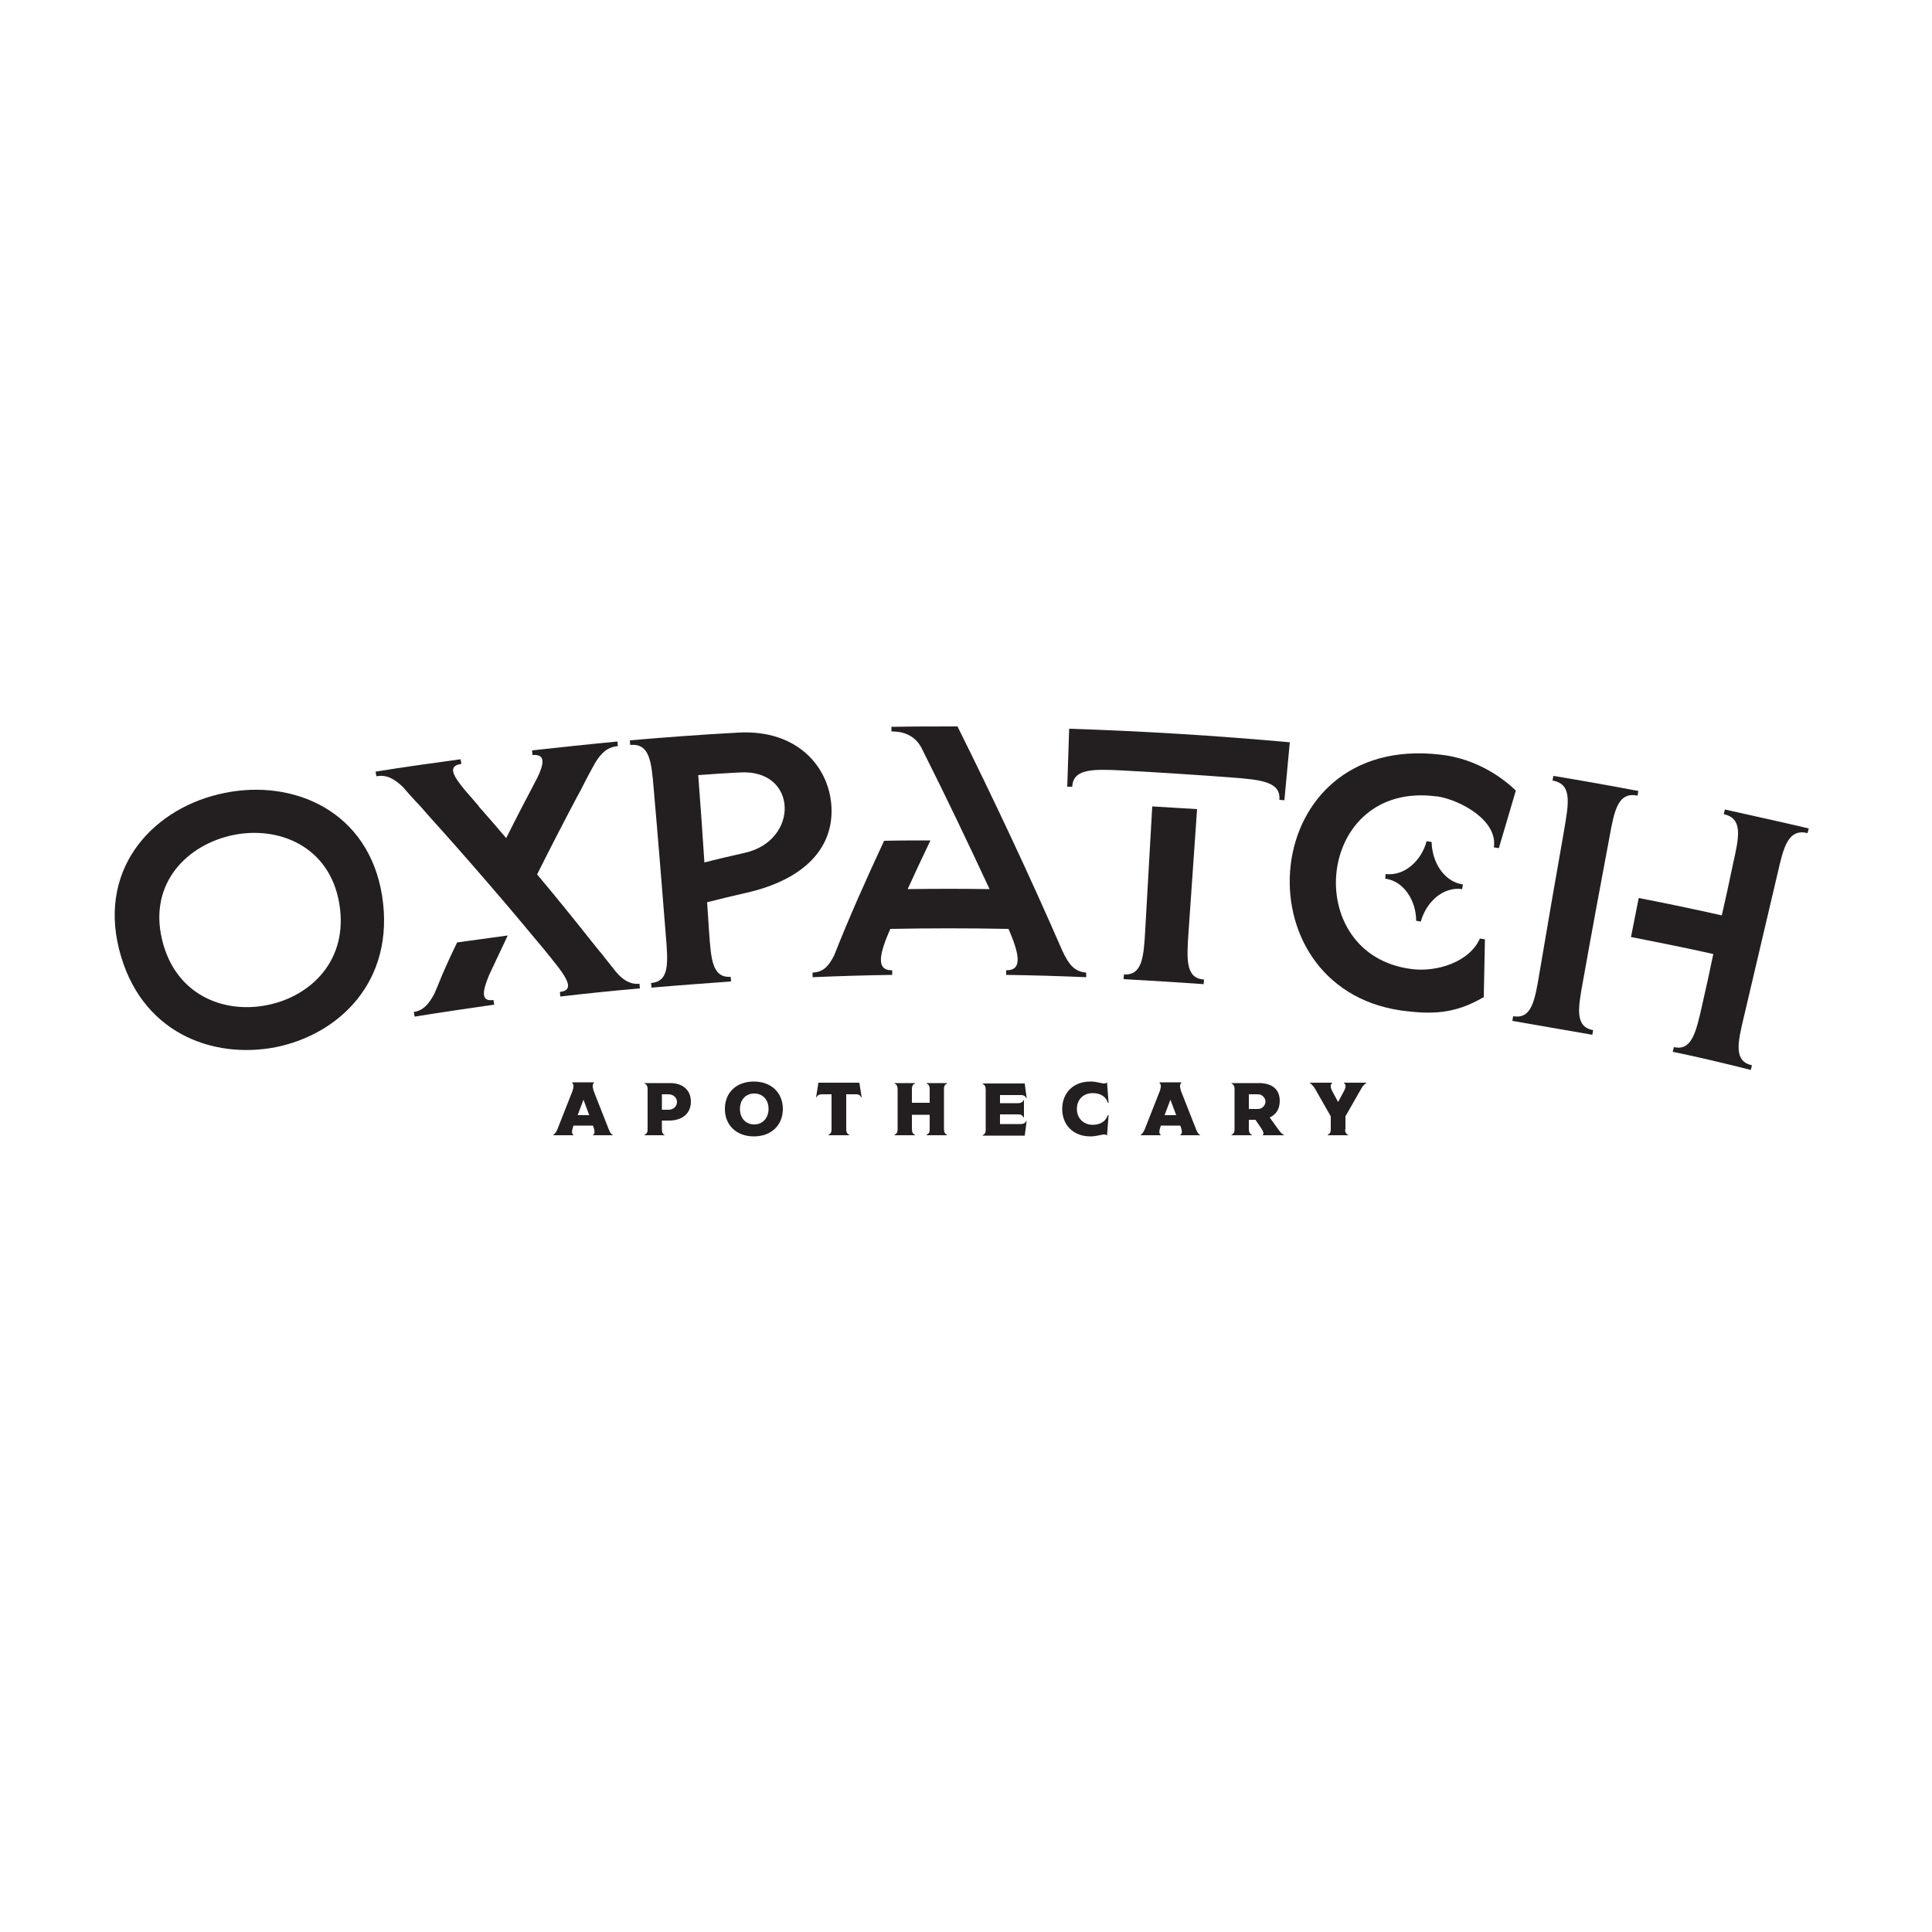 <?xml version="1.0" encoding="utf-8"?>
<!-- Generator: Adobe Illustrator 26.5.0, SVG Export Plug-In . SVG Version: 6.00 Build 0)  -->
<svg version="1.1" id="Layer_1" xmlns="http://www.w3.org/2000/svg" xmlns:xlink="http://www.w3.org/1999/xlink" x="0px" y="0px"
	 width="500px" height="500px" viewBox="0 0 500 500" style="enable-background:new 0 0 500 500;" xml:space="preserve">
<style type="text/css">
	.st0{fill:#231F20;}
</style>
<g>
	<path class="st0" d="M71.4,271c-16.4,3.2-35.2-3.7-40.6-25.4c-5.4-21.7,9.6-36.9,27.4-40.4c17.7-3.6,37.2,4.6,40.7,26.7
		C102.3,254,87.7,267.7,71.4,271z M60.4,216.1c-11.8,2.4-21.9,12.3-18.5,26.9c3.4,14.6,16.1,19.4,27.3,17.1
		c11.1-2.2,21.1-11.5,18.6-26.3C85.3,219,72.1,213.7,60.4,216.1z"/>
	<path class="st0" d="M140.8,245.7c-9.6-11.6-19.5-23.1-29.7-34.4c-1.3-1.5-2.5-2.9-3.6-4c-1.1-1.2-2.2-2.4-3.2-3.6
		c-2.2-2.1-4.2-3.3-6.9-2.8c-0.1-0.4-0.1-0.8-0.2-1.2c7.3-1.2,14.7-2.2,22-3.2c0.1,0.4,0.1,0.8,0.2,1.2c-3.8,0.5-2,3.3,1.1,7
		c1.1,1.3,2.2,2.5,3.3,3.8c0.1,0.1,0.1,0.2,0.1,0.2c2.4,2.7,4.8,5.5,7.1,8.2c2.6-5.2,5.3-10.4,8-15.5c1.8-3.7,2.3-6.3-1.2-6
		c0-0.4-0.1-0.8-0.1-1.2c7.4-0.8,14.7-1.6,22.1-2.3c0,0.4,0.1,0.8,0.1,1.2c-2.7,0.2-4.3,1.8-5.8,4.2c-1,1.8-2,3.6-2.9,5.4
		c-0.6,1.2-1.2,2.4-2,3.8c-3.5,6.6-6.9,13.2-10.2,19.8c4.8,5.7,9.4,11.4,14,17.2c1,1.2,1.8,2.3,2.6,3.2c1.3,1.6,2.5,3.2,3.8,4.8
		c1.8,2.1,3.6,3.3,6.1,3.1c0,0.4,0.1,0.8,0.1,1.2c-6.9,0.6-13.8,1.3-20.6,2.1c0-0.4-0.1-0.8-0.1-1.2
		C149.8,256.2,145.2,251.2,140.8,245.7C140.7,245.7,140.8,245.7,140.8,245.7z M107.3,263.1c-0.1-0.4-0.1-0.8-0.2-1.2
		c2.5-0.4,3.9-2.1,5.3-4.7c0.6-1.4,1.2-2.8,1.8-4.3c0.6-1.5,1.4-3.2,2.2-5c0.6-1.3,1.3-2.7,1.9-4c4.4-0.6,8.7-1.2,13.1-1.8
		c-1.6,3.4-3.2,6.8-4.8,10.2c-1.7,4.1-2.3,7,1.1,6.5c0.1,0.4,0.1,0.8,0.2,1.2C121,261,114.1,262,107.3,263.1z"/>
	<path class="st0" d="M168.6,255.6c0-0.4-0.1-0.8-0.1-1.2c4.8-0.4,4.4-5.2,3.8-12.5c-1-12.5-2-25-3.1-37.5c-0.6-7.2-1-12.1-6.1-11.6
		c0-0.4-0.1-0.8-0.1-1.2c9.3-0.8,18.7-1.5,28-2c15.7-0.9,23.9,9.3,24.2,19.7c0.3,10.4-7.2,18.3-21.8,21.7c-3.5,0.8-6.9,1.6-10.4,2.5
		c0.2,2.5,0.3,5,0.5,7.5c0.5,7.2,0.8,12.1,5.6,11.8c0,0.4,0.1,0.8,0.1,1.2C182.4,254.5,175.5,255,168.6,255.6z M182.3,223.2
		c3.5-0.9,7-1.7,10.5-2.5c14.1-3.2,13.7-21.6-1.2-20.8c-3.6,0.2-7.2,0.4-10.9,0.7C181.3,208.2,181.8,215.7,182.3,223.2z"/>
	<path class="st0" d="M228.8,217.6c4-0.1,8-0.1,12-0.1c-2,4.2-4,8.4-5.9,12.6c7.1-0.1,14.2-0.1,21.2,0c-5.6-12-11.3-24-17.3-35.9
		c-2-4.5-5.9-4.9-8.1-4.9c0-0.4,0-0.8,0-1.2c5.7-0.1,11.4-0.1,17.1-0.1c9.6,19.3,18.7,38.7,27.2,58.2c1.6,3.4,3.1,5.3,6.1,5.5
		c0,0.4,0,0.8,0,1.2c-6.9-0.3-13.8-0.5-20.7-0.6c0-0.4,0-0.8,0-1.2c4.5,0.1,3.2-4.7,0.6-10.7c-10.2-0.2-20.4-0.2-30.6,0
		c-2.6,6-4,10.8,0.5,10.7c0,0.4,0,0.8,0,1.2c-6.9,0.1-13.7,0.3-20.6,0.6c0-0.4,0-0.8,0-1.2c2.8-0.1,4.2-1.7,5.6-4.5
		C219.8,237.3,224.2,227.5,228.8,217.6z"/>
	<path class="st0" d="M333.8,192.1c-0.5,5-0.9,10-1.4,15c-0.4,0-0.8-0.1-1.3-0.1c0.4-4.7-4.7-5.2-12.5-5.8c-9.3-0.7-18.7-1.3-28-1.8
		c-7.7-0.4-12.9-0.5-13.1,4.2c-0.4,0-0.8,0-1.3,0c0.2-5,0.3-10,0.5-15C295.8,189.2,314.9,190.4,333.8,192.1z M298.2,208.7
		c3.9,0.2,7.8,0.5,11.6,0.7c-0.7,10.6-1.5,21.1-2.2,31.7c-0.5,7.2-0.8,12.1,4,12.4c0,0.4-0.1,0.8-0.1,1.2
		c-6.9-0.5-13.8-0.9-20.7-1.3c0-0.4,0-0.8,0.1-1.2c4.8,0.2,5.1-4.6,5.5-11.8C297,229.8,297.6,219.2,298.2,208.7z"/>
	<path class="st0" d="M392.3,204.6c-1.5,5-2.9,9.9-4.4,14.9c-0.4-0.1-0.9-0.1-1.3-0.2c1.1-6.9-8.5-12.2-14.6-13.2
		c-0.1,0-0.2,0-0.3,0c-31.3-4.1-35.4,41.1-6.3,44.7c6.3,0.8,14.8-1.7,17.6-7.9c0.4,0.1,0.9,0.1,1.3,0.2c-0.1,5-0.2,9.9-0.3,14.9
		c0,0,0,0.1,0,0.1c0,0-0.1,0-0.1,0c-7.4,4.3-13.2,4.5-21.4,3.4c-42.1-6.2-37.3-71.8,10.3-66.2C380.1,196.1,387.1,199.6,392.3,204.6z
		 M358.6,226.2c4.9,0.6,9.3-3.5,10.6-8.5c0.4,0.1,0.8,0.1,1.3,0.2c0.1,5.2,3.2,10.3,8.1,11c-0.1,0.4-0.1,0.8-0.2,1.2
		c-5-0.7-9.3,3.4-10.7,8.4c-0.4-0.1-0.8-0.1-1.2-0.2c0-5.2-3.2-10.3-8-10.9C358.5,226.9,358.6,226.6,358.6,226.2z"/>
	<path class="st0" d="M391.4,264.2c0.1-0.4,0.1-0.8,0.2-1.2c4.8,0.8,5.6-4,6.8-11.1c2.1-12.4,4.2-24.7,6.4-37.1
		c1.2-7.1,2.1-11.9-3-12.8c0.1-0.4,0.1-0.8,0.2-1.2c7.3,1.2,14.6,2.5,22,3.9c-0.1,0.4-0.1,0.8-0.2,1.2c-5.1-1-6,3.8-7.3,10.9
		c-2.3,12.3-4.6,24.6-6.8,37c-1.3,7.1-2.2,11.9,2.6,12.8c-0.1,0.4-0.1,0.8-0.2,1.2C405.1,266.6,398.2,265.4,391.4,264.2z
		 M432.9,272.2c0.1-0.4,0.2-0.8,0.3-1.2c4.6,1,5.7-3.7,7.3-10.8c1-4.4,2-8.9,2.9-13.3c-7.1-1.6-14.2-3-21.3-4.4
		c0.7-3.4,1.3-6.7,2-10.1c7.2,1.4,14.4,2.9,21.5,4.5c1-4.4,2-8.9,2.9-13.3c1.6-7.1,2.6-11.8-2.4-12.9c0.1-0.4,0.2-0.8,0.3-1.2
		c7.2,1.6,14.5,3.2,21.7,4.9c-0.1,0.4-0.2,0.8-0.3,1.2c-5-1.2-6.2,3.5-7.8,10.6c-2.9,12.2-5.7,24.4-8.6,36.6
		c-1.7,7.1-2.8,11.8,2,12.9c-0.1,0.4-0.2,0.8-0.3,1.2C446.4,275.2,439.7,273.6,432.9,272.2z"/>
</g>
<g>
	<path class="st0" d="M153.5,293.7c0.7-0.4,0.2-1.7,0-2.3l-0.1-0.1h-5l0,0.1c-0.2,0.6-0.7,1.9,0,2.3v0.1h-5.2v-0.1
		c0.4-0.2,0.7-0.7,1-1.3l3.9-9.9c0.2-0.5,0.6-1.8,0-2.2v-0.2h5.6v0.2c-0.6,0.4-0.2,1.6,0,2.2l3.9,9.9c0.3,0.7,0.6,1.2,1,1.3v0.1
		h-5.2V293.7z M151,284.6l-1.5,4h3L151,284.6z"/>
	<path class="st0" d="M172.1,293.8h-5.3v-0.1c0.6-0.3,0.8-0.7,0.8-1.4v-10.5c0-0.7-0.3-1.2-0.8-1.4v-0.1h6.6c3.3,0,5.4,1.8,5.4,4.8
		v0c0,3.2-2.4,4.9-5.6,4.9h-1.9v2.4c0,0.7,0.3,1.2,0.8,1.4V293.8z M171.3,283.1v4.1h1.7c1.3,0,2.2-0.9,2.2-2v0c0-1.1-0.9-2-2.2-2
		H171.3z"/>
	<path class="st0" d="M187.6,287c0-4.3,3-7.1,7.5-7.1s7.5,2.9,7.5,7.1s-3,7.1-7.5,7.1S187.6,291.2,187.6,287z M191.5,287
		c0,2.4,1.5,4,3.7,4s3.7-1.7,3.7-4c0-2.4-1.5-4-3.7-4S191.5,284.6,191.5,287z"/>
	<path class="st0" d="M219.7,293.8h-5.3v-0.1c0.6-0.3,0.8-0.7,0.8-1.4v-9.1h-2.5c-0.7,0-1.2,0.3-1.4,0.8h-0.1l0.6-3.8h10.6l0.6,3.8
		h-0.1c-0.3-0.6-0.7-0.8-1.4-0.8h-2.5v9.1c0,0.7,0.3,1.2,0.8,1.4V293.8z"/>
	<path class="st0" d="M245.1,293.8h-5.3v-0.1c0.6-0.3,0.8-0.7,0.8-1.4v-3.8h-4.6v3.8c0,0.7,0.3,1.2,0.8,1.4v0.1h-5.3v-0.1
		c0.6-0.3,0.8-0.7,0.8-1.4v-10.5c0-0.7-0.3-1.2-0.8-1.4v-0.1h5.3v0.1c-0.6,0.3-0.8,0.7-0.8,1.4v3.6h4.6v-3.6c0-0.7-0.3-1.2-0.8-1.4
		v-0.1h5.3v0.1c-0.6,0.3-0.8,0.7-0.8,1.4v10.5c0,0.7,0.3,1.2,0.8,1.4V293.8z"/>
	<path class="st0" d="M258.8,283.1v2.4h4.7c0.7,0,1.2-0.3,1.4-0.8h0.1v4.5h-0.1c-0.3-0.6-0.7-0.8-1.4-0.8h-4.7v2.5h5.4
		c0.7,0,1.2-0.3,1.4-0.8h0.1l-0.5,3.8h-10.9v-0.1c0.6-0.3,0.8-0.7,0.8-1.4v-10.5c0-0.7-0.3-1.2-0.8-1.4v-0.1h10.9l0.5,3.8h-0.1
		c-0.3-0.6-0.7-0.8-1.4-0.8H258.8z"/>
	<path class="st0" d="M278.7,287c0,2.4,1.7,4.1,4.1,4.1c2.1,0,3.4-1,3.9-2.5h0.2c-0.1,1.4-0.3,3.9-0.4,5.3c-0.1-0.2-0.4-0.3-0.8-0.3
		c-0.6,0-1.9,0.5-3.5,0.5c-4.5,0-7.3-3-7.3-7.1c0-4.1,2.8-7.1,7.3-7.1c1.6,0,2.9,0.5,3.5,0.5c0.4,0,0.6-0.1,0.8-0.3
		c0.1,1.4,0.3,3.8,0.4,5.3h-0.2c-0.4-1.5-1.8-2.5-3.9-2.5C280.4,282.9,278.7,284.5,278.7,287L278.7,287z"/>
	<path class="st0" d="M305.5,293.7c0.7-0.4,0.2-1.7,0-2.3l-0.1-0.1h-5l0,0.1c-0.2,0.6-0.7,1.9,0,2.3v0.1h-5.2v-0.1
		c0.4-0.2,0.7-0.7,1-1.3l3.9-9.9c0.2-0.5,0.6-1.8,0-2.2v-0.2h5.6v0.2c-0.6,0.4-0.2,1.6,0,2.2l3.9,9.9c0.3,0.7,0.6,1.2,1,1.3v0.1
		h-5.2V293.7z M302.9,284.6l-1.5,4h3L302.9,284.6z"/>
	<path class="st0" d="M326.8,293.7c0.6-0.4-0.4-1.7-0.8-2.3l-1.1-1.6h-1.7v2.5c0,0.7,0.3,1.2,0.8,1.4v0.1h-5.3v-0.1
		c0.6-0.3,0.8-0.7,0.8-1.4v-10.5c0-0.7-0.3-1.2-0.8-1.4v-0.1h7.1c3,0,5.4,1.3,5.4,4.6v0c0,2.3-1.1,3.6-2.6,4.3l2.3,3.2
		c0.5,0.7,1,1.2,1.4,1.3v0.1h-5.5V293.7z M323.2,283.2v3.8h2.4c1,0,1.9-0.9,1.9-1.9v0c0-1-0.9-1.9-1.9-1.9H323.2z"/>
	<path class="st0" d="M348.1,292.3c0,0.7,0.3,1.2,0.8,1.4v0.1h-5.3v-0.1c0.6-0.3,0.8-0.7,0.8-1.4v-3.4l-4-7c-0.4-0.7-1-1.4-1.4-1.6
		v-0.1h5.8v0.1c-0.8,0.4-0.3,1.6,0.1,2.3l1.4,2.6l1.4-2.6c0.4-0.7,0.9-1.9,0.1-2.3v-0.1h5.8v0.1c-0.4,0.2-1,0.8-1.4,1.6l-4,7V292.3z
		"/>
</g>
</svg>
